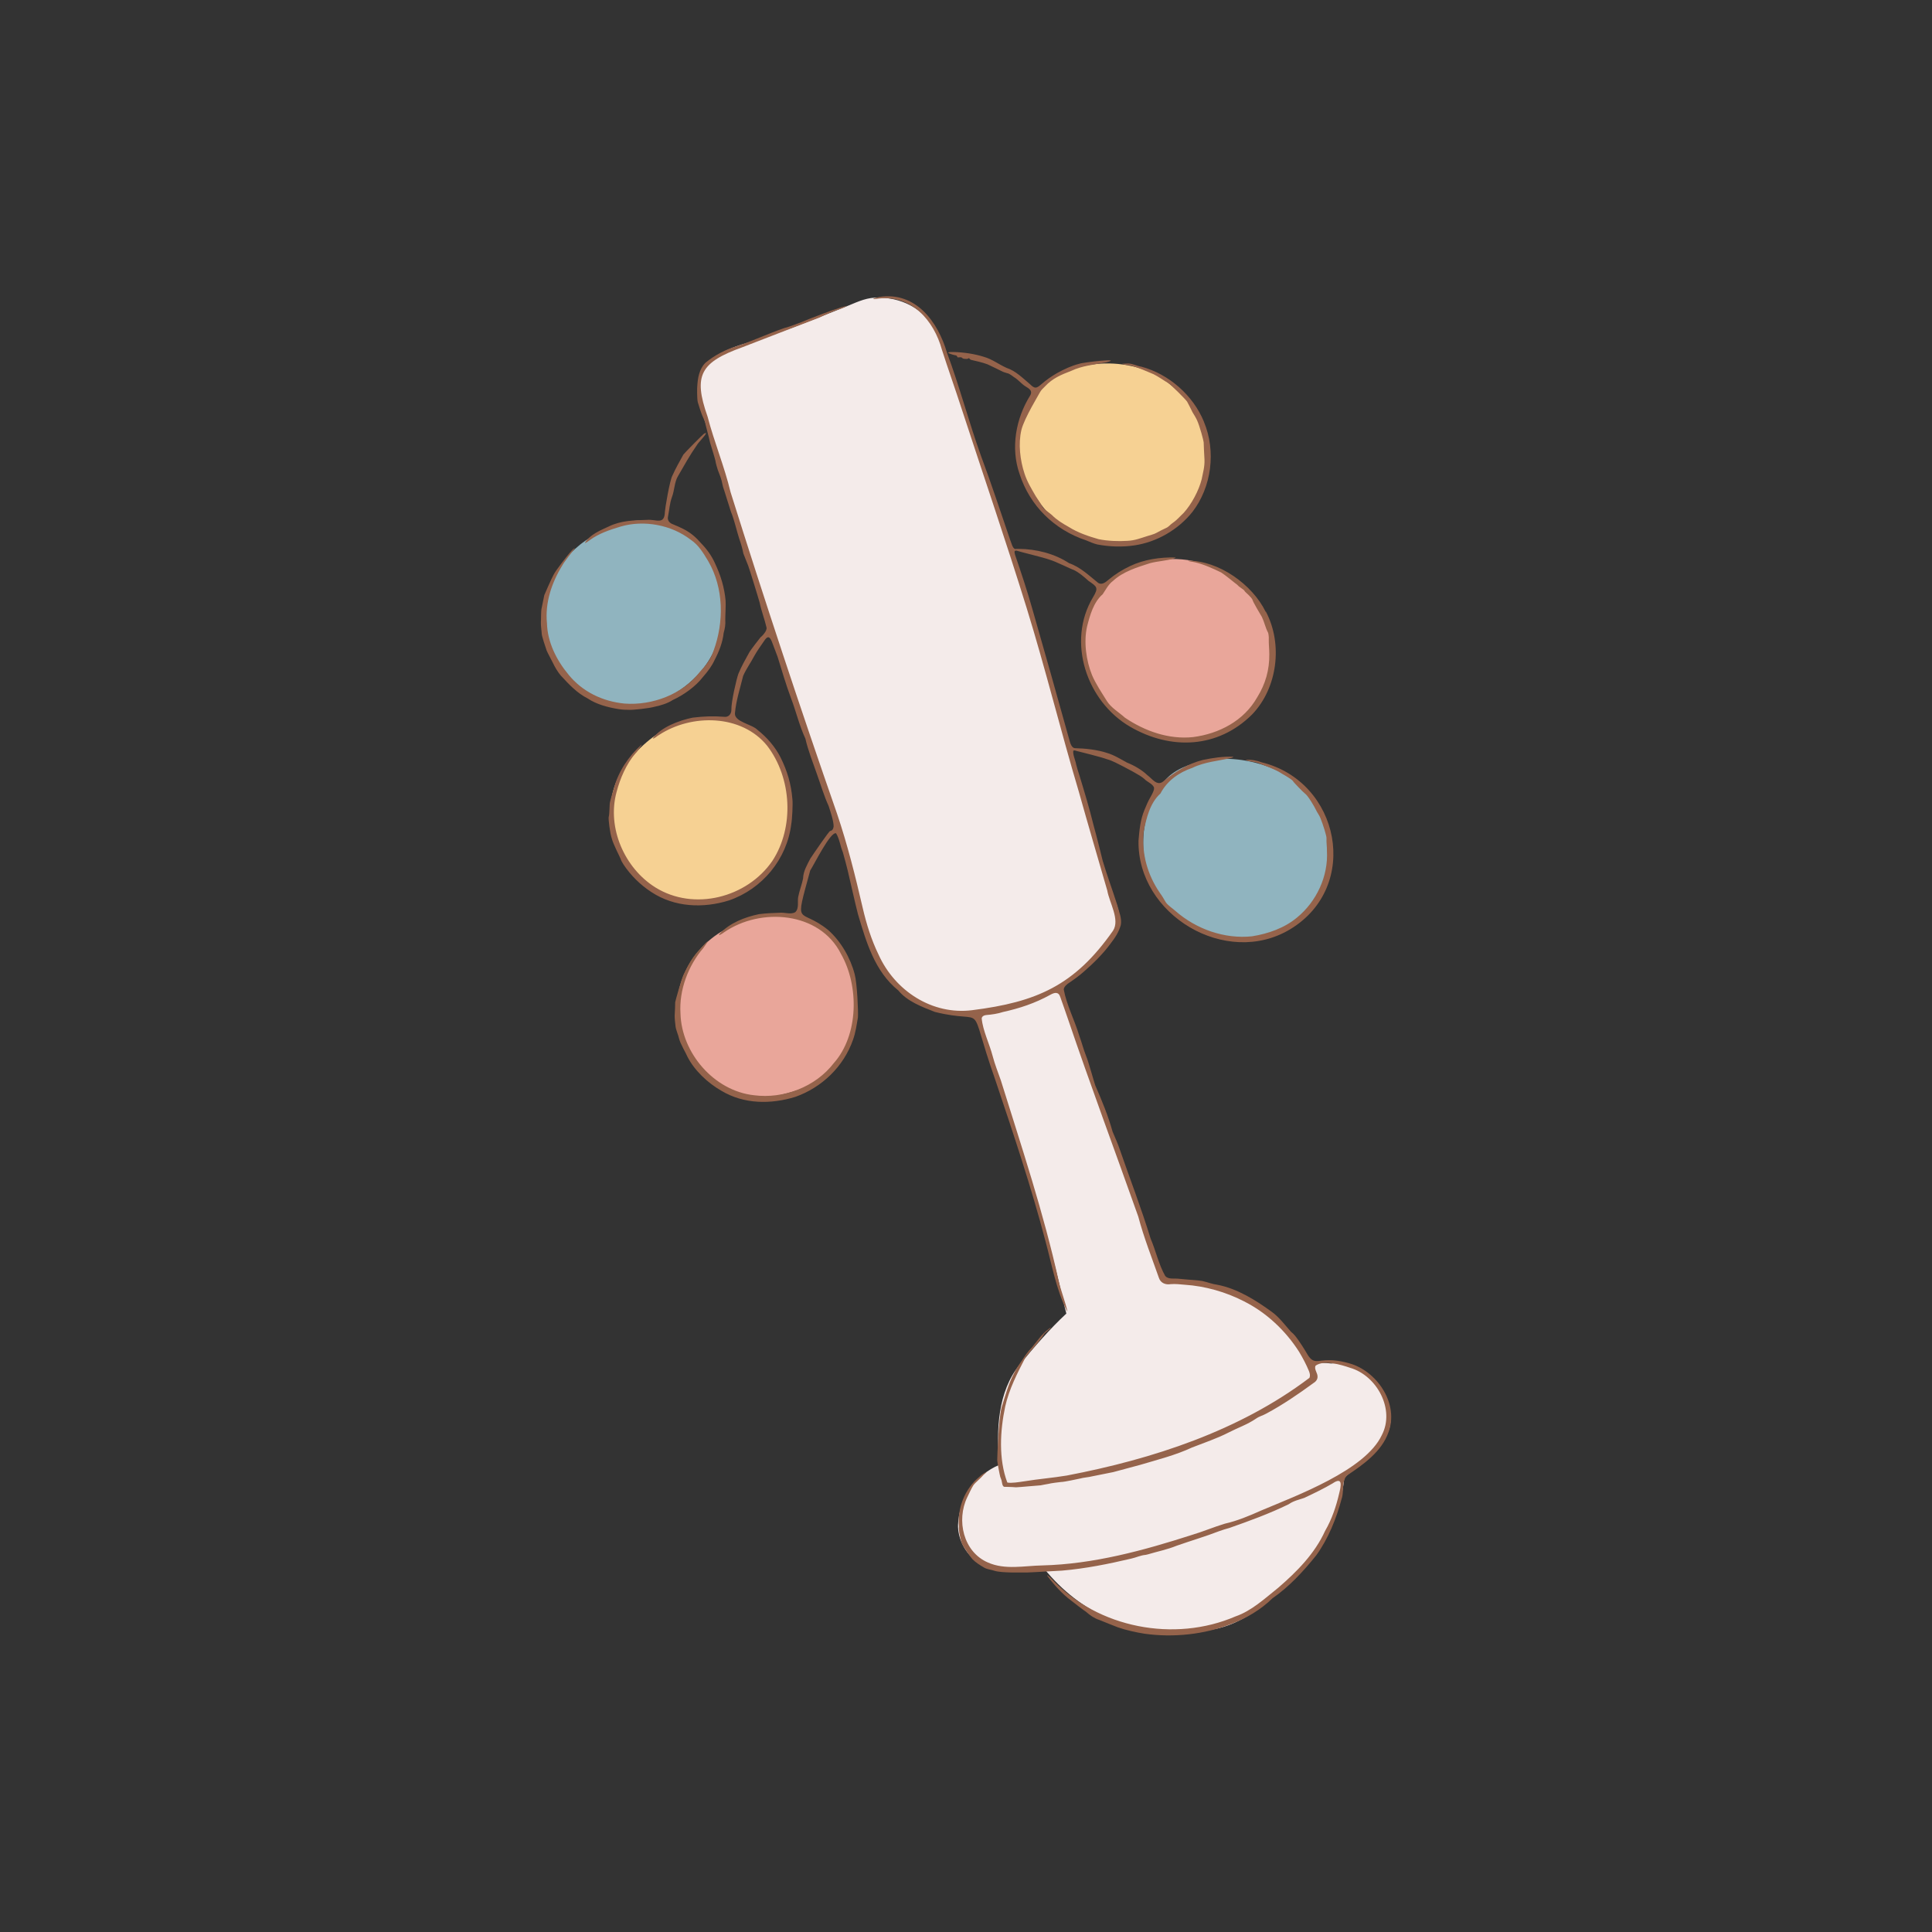 <?xml version="1.0" encoding="UTF-8"?>
<svg id="Calque_2" xmlns="http://www.w3.org/2000/svg" version="1.1" viewBox="0 0 595.28 595.28">
  <rect x="0" y="0" width="595.28" height="595.28" fill="#333333" stroke="none"/>
  <!-- Generator: Adobe Illustrator 29.1.0, SVG Export Plug-In . SVG Version: 2.1.0 Build 142)  -->
  <defs>
    <style>
      .st0 {
        fill: #95634b;
      }

      .st1 {
        fill: #f4ebea;
      }

      .st2 {
        fill: #f6d193;
      }

      .st3 {
        fill: #90b4bf;
      }

      .st4 {
        fill: #e9a69a;
      }
    </style>
  </defs>
  <path class="st3" d="M183.93,164.53c-9.87,4.77-16.55,15.5-16.47,26.46.05,6.28,3.07,12.39,7.21,17.12,4.14,4.73,9.86,8.03,16.02,9.25,8.61,1.7,17.79-2.73,23.91-9.02,4.27-4.39,7.22-10.18,7.57-16.29s-.12-12.49-2.65-18.12c-2.43-5.42-7.45-9.71-12.98-11.89-5.53-2.18-11.87-2.23-17.43-.13-2.27.86-3,1.55-5.18,2.61Z"/>
  <path class="st2" d="M205.04,224.6c-5.59,3.19-10.35,7.82-13.67,13.33-3.46,5.73-4.14,13.05-2.53,19.55,1.6,6.49,5.84,12.3,11.54,15.81,7.23,4.45,16.17,6.68,23.9,3.18,5.97-2.71,11.69-6.28,15-11.94,3.92-6.71,5.04-14.99,3.41-22.59s-6.61-14.93-13.69-18.6c-2.62-1.35-5.79-1.09-8.67-1.71s-5.99-.84-8.7.33c-2.27.97-4.45,1.42-6.59,2.65Z"/>
  <path class="st4" d="M223.07,286.59c-5.62,3.13-10.11,8.23-12.53,14.19-2.41,5.96-2.73,12.75-.88,18.91,1.83,6.08,5.94,11.5,11.36,14.81,5.42,3.31,12.12,4.45,18.33,3.13,8.76-1.86,17.07-5.32,21-13.37,4.03-8.27,4-18.55,1.14-27.29-2.35-7.17-8.86-12.93-16.2-14.65s-15.35.45-22.21,4.28Z"/>
  <path class="st2" d="M320.83,119.23c-3.91,3.71-6.54,8.76-7.32,14.09s.28,10.92,2.96,15.6c5.02,8.75,12.07,16.92,22.08,18.13,5.99.72,12.14.76,17.66-1.67,9.37-4.14,16.25-13.41,16.09-23.8-.05-3.19-.59-6.34-1.24-9.45-.59-2.81-1.79-4.52-3.61-6.74-3.45-4.21-8.32-8.89-13.44-10.95-6.92-2.78-14.76-3.22-21.94-1.23-4.54,1.26-7.82,2.78-11.24,6.02Z"/>
  <path class="st4" d="M352.65,173.43c-6.3,1.75-11.87,5.94-15.27,11.46-3.4,5.53-4.6,12.34-3.28,18.68,1.79,8.61,7.8,16.52,15.58,20.78,7.78,4.26,17.44,5.01,25.8,1.99,10.72-3.87,17.36-16.2,16.65-27.47-.57-9.01-5.84-17.57-13.77-22.04s-17.01-5.83-25.72-3.41Z"/>
  <path class="st3" d="M358.65,240.78c-7.97,10.02-8.59,25.25-1.47,35.89s21.43,15.87,33.74,12.33c5.77-1.66,10.74-6.17,14.14-11.12,3.4-4.95,5.06-11.08,4.63-17.07-.77-10.8-8.35-20.64-18.49-24.42-6.4-2.38-13.45-3.33-20.14-1.96-4.6.94-9.48,2.68-12.4,6.36Z"/>
  <path class="st1" d="M243.62,101.12c-4.38,1.65-8.81,3.19-13.31,4.49-4.51,1.3-9.13,3.05-12.27,6.54-6.69,7.44-.17,17.63,1.87,25.69,3.97,15.64,9.07,30.17,14.83,45.24,3.84,10.06,5.95,20.72,9.81,30.77,4.24,11.03,7.8,22.37,11.74,33.52,3.12,8.84,5.37,18.03,7.43,27.17,2.48,11.01,5.57,21.99,13.18,30.33,4.72,5.18,11.95,7.24,18.76,7.41,1.5.04,3.45-.48,4.49.45,1.19,1.08,1.88,4.6,2.47,6.12,1.59,4.11,3.04,8.28,4.37,12.48,3.86,12.22,7.77,24.34,11.57,36.59,2.84,9.18,5.65,18.38,7.84,27.73.71,3.03,1.37,6.07,2.16,9.08-5.09,4.72-10.03,10.43-14.42,15.81-6.72,8.23-7.26,20.24-6.2,30.8-7.28,2.92-12.52,10.67-12.75,18.5-.11,3.76,1.84,8.05,4.77,10.42s6.72,3.46,10.47,3.73c3.75.27,7.52-.23,11.25-.72,5.41,6.74,12.52,12.39,20.52,15.67,9.38,3.84,20.12,4.42,30.19,3.29,8.65-.97,16.36-6.64,22.54-12.78,5.7-5.67,11.34-11.51,14.97-18.69,2.43-4.8,3.77-10.16,4.31-15.52,4.56-3.66,8.46-8.07,12.36-12.42,3.72-4.15,1.35-11.61-1.89-16.14-3.24-4.53-9-7.14-14.54-6.57-1.92-.2-3.91-.39-5.75.18-4.25-6.77-9.88-12.67-16.33-17.38-6.52-4.77-14.85-6.68-22.85-7.77-1.78-.24-3.82.96-5.43-.25-1.43-1.07-2.47-4.26-3.23-5.85-2.09-4.38-3.68-8.99-4.74-13.72-2.33-10.45-7.49-19.9-11.34-29.89-3.17-8.25-4.99-16.97-8.19-25.21-2.04-5.23-3.88-10.61-5.76-15.9,6-4.86,11.47-10.39,16.48-16.27,1.22-1.43,2.03-3.21,1.97-5.09s-.72-3.68-1.37-5.44c-3.81-10.38-6.79-21.03-10-31.62-3.15-10.36-5.75-21.08-8.81-31.47-3.23-10.97-5.14-22.13-9.43-32.73-3.52-8.69-5.76-17.79-8.71-26.7-4.06-12.25-8.18-24.67-12.27-36.91-1.8-5.36-3.23-10.93-5.86-15.94-3.71-7.07-10.98-10.77-18.96-10.43-3.3.14-6.22,1.7-9.23,2.88-3.31,1.29-6.61,2.62-9.91,3.92-2.24.89-4.49,1.76-6.75,2.61Z"/>
  <g>
    <path class="st0" d="M168.47,200.53c.32.78,1.78,3.43,1.91,3.76.57,1.22,1.46,2.74,2.42,3.87,2.61,2.81,4.97,5.36,8.28,7.05,2.83,1.88,6.26,2.74,9.53,3.28,1.11.18,2.18.22,3.27.22.98.09,6.36-.49,7.76-.94,1.53-.27,4.15-1.07,5.59-2.05,3.47-1.62,7.07-4.16,9.37-7.15,1.46-1.68,2.63-3.16,3.6-5.25,1.35-2.58,2.46-5.38,2.77-8.29.37-1.25.62-2.7.5-4.04-.02-1.04.21-4.86.1-5.91-.37-4.09-1.51-7.8-3.28-11.54-.95-2.18-2.48-4.31-4.18-6.06-1.68-1.95-3.31-3.36-5.56-4.5-1.14-.57-2.11-1-3.3-1.48-.97-.35-1.67-1.2-1.44-2.28.43-2.08.5-4.06,1.22-6.05.82-2.09.74-4.65,1.91-6.54,1.75-3.05,3.66-6.46,5.7-9.37.71-1.17,2.25-2.53,2.9-3.7.03-.29-.41-.03-.58.04-.4.24-5.96,5.87-6.4,6.46-1.15,2.12-2.37,4.18-3.35,6.42-.85,1.41-2.32,10.33-2.34,11.18-.12,4.22-2.65,2.28-5.48,2.52-4.06.12-8.1.21-11.83,2.04-2.61,1.2-5.72,2.47-7.31,4.97-.02.4,1.23-.64,1.48-.78,2.87-2.07,6.15-3.17,9.5-4.17,7.18-2.1,15.66-.53,21.57,4.05,2.47,1.64,3.92,4.14,5.42,6.61,4.82,8.33,4.9,18.78,1.62,27.67-.82,2.53-2.42,4.56-4.16,6.4-5.3,6.94-14.69,10.46-23.26,9.81-6.76-.65-12.99-3.67-17.22-8.88-3.73-4.48-6.52-10.04-6.67-15.88-.64-6.25,1.45-12.5,4.72-17.79.47-.95,3.24-4.48,3.57-4.91.09-.12.25-.26.31-.38.02-.04,0-.05-.05-.03-.67.29-1.21,1.1-1.75,1.69-.57.67-3.9,4.88-4.68,6.35-.71,1.23-2.84,6.15-2.94,6.42-.11.44-.8,3.88-.81,3.96-.25.84-.16,3.62-.24,4.25-.05,1.26.2,2.55.26,3.79.07.76,1.19,4.17,1.52,5.09l.02.05ZM207,147.15s0-.03,0-.05c0,.02.01.04,0,.05ZM218.31,206.04c-.03.06-.07.12-.11.19.03-.08.07-.15.11-.19Z"/>
    <path class="st0" d="M370.94,129.91c-3.36-8.13-10.75-14.63-19.25-16.93-1.41-.19-2.57-.93-4.08-.98-.67,0-1.18.08-1.77.06-.12.02.14.12.2.15.45.23,1.59.25,2.28.39,2.4.63,4.78,1.72,7.09,2.69,1.47.71,3.18,1.97,4.62,2.77.62.36,5.3,4.99,5.74,5.7.17.31,1.38,2.6,1.67,3.27.17.28,1.1,1.78,1.38,2.44.86,1.86,2.02,6.31,2.05,6.81-.01.38.18,4.13.25,5.34.08,2.27-.46,3.95-.86,6.03-.89,3.56-3.18,7.77-5.54,10.37-1.13,1.05-2.12,2.25-3.39,3.1-.76.5-1.18,1.18-2,1.54-.98.46-2.12,1-3.04,1.54-.74.42-1.83.65-2.74.96-2.25.71-3.9,1.37-6.15,1.48-2.74.19-6.1.06-8.89-.51-3.19-.91-6.38-1.99-9.19-3.76-1.88-1.05-3.71-2.16-5.22-3.69-1.07-.96-2.65-1.78-3.22-3.07-.1-.28-1.28-1.97-1.76-2.74-1.31-2.26-2.67-4.5-3.45-6.94-1.36-4.1-1.97-9.18-.96-13.46.9-3.67,5.5-11.1,5.73-11.62.35-.68,1.01-1.24,1.55-1.8,2.34-2.53,4.99-3.59,8.09-4.79,3.37-1.59,7.15-1.93,10.8-2.61,5.56-1.49-7.53.03-8.33.44-2.4.59-4.66,1.67-6.77,2.82-1.74,1-3.45,2.18-4.97,3.52-.5.43-1.18,1.04-1.79.99-.62-.04-1.15-.55-1.58-.97-2.27-1.9-4.41-4.14-7.3-5.1-2.43-1.08-4.35-2.65-7-3.41-2.92-.92-6.17-1.39-9.29-1.48-.55.02-1.36-.05-1.62.13-.14.11-.02.22.2.3.59.25,1.4.5,2.14.62.31.14.33.27.44.52.06.13.23.08.35.08.34.04.73-.18,1.08.15.35.41,1.02.28,1.57.33.93-.51.41-.04,1.17.28,1.65.39,3.39.76,5.06,1.37,1.72.77,3.02,1.47,4.81,2.33.41.13.81.3,1.22.4.93.13,1.83,1.09,2.7,1.59.68.48,1.57,1.41,2.3,1.99,1,.89,3.15,1.41,2.19,3.23-4.45,7.07-6.14,16.23-3.31,24.26,3.16,9.82,10.73,17.2,20.45,20.43,1.21.47,2.32,1.03,3.57,1.3,3.76.7,7.64.83,11.37.27,6.92-1.02,13.48-4.84,17.85-10.29,5.95-7.7,7.33-18.75,3.58-27.73l-.05-.12ZM308.27,114.1s-.03,0-.05,0c.02,0,.04-.01.05,0ZM336.3,165.46c.07.02.15.03.24.05-.09,0-.18-.02-.24-.05Z"/>
    <path class="st0" d="M389.99,188.53c-4.15-8.51-14.51-15.81-23.95-15.77.42.33,1.43.29,2.15.49,2.74.62,5.57,1.94,8.06,3.13,1.38.89,3.97,3.05,4.31,3.3.29.2.63.46.86.7.29.42,1.76,1.25,1.94,1.55.14.18.11.16.24.35.16.22,2.07,1.78,2.33,2.59.19.71,2.18,4.05,2.89,5.25.79,1.67,1.06,3.28,1.91,4.85.11.31.26,1.47.2,1.97-.04,1.39.16,3.1.16,4.6.07,4.87-1.2,9.25-3.71,13.28-4.08,7.26-11.75,11.25-19.78,12.29-7.47.79-14.86-1.83-21-5.99-1.82-1.66-4.25-3.02-5.57-5.15-1.53-2.48-3.43-5.27-4.56-7.96-1.78-4.41-2.62-10.16-1.52-15.02.9-3.49,2-7.47,4.81-9.9.96-1.41,1.75-3.05,3.2-4.12,3.07-2.86,7.46-4.2,11.43-5.46,2.28-.61,5.04-.72,7.38-1.44.36-.12.52-.23.41-.3-4.64-.13-9.75.61-13.98,2.65-2.37,1.1-4.69,2.56-6.76,4.3-.87.77-1.98,1.56-3.05.9-2.75-2.2-5.51-4.9-8.99-6.1-4.51-2.95-10.11-4.37-15.54-4.4-.46-.02-.76.03-1,.03-.87.01-1.27-2.07-1.63-2.85-3.04-8.84-5.75-17.21-8.94-25.75-3.77-10.47-6.65-21.51-10.49-31.82-2.8-9.57-9.64-18.99-20.87-17.23-2.04.44-2.85.92-.16.48,10.12-1.1,16.96,6.72,19.45,15.78,1.91,5.97,4.11,12.11,6.05,18.12,6.62,20.27,13.72,40.98,20.06,61.46,5.81,18.78,10.5,37.92,16.08,56.63,2.85,10.19,5.83,20.28,8.75,30.39.64,3.74,3.99,9.05,1.77,12.42-11.84,16.89-23.52,21.97-43.35,24.47-12.34,1.58-23.85-5.95-28.89-17.13-2.22-4.57-3.74-9.47-4.89-14.44-2.28-9.83-4.64-19.31-7.9-28.98-11.42-32.75-22.39-65.94-32.8-99.05-1.9-7.95-5.03-15.39-7.09-23.3-4.53-12.81-2.1-16.75,10.81-21.39,5.62-2.17,21.87-8.47,23.5-9.05,1.66-.81,4.64-2.04,4.65-2.06-.03-.07,3.17-.9,3.91-1.63-3.41.82-12.38,4.33-13.87,5.01-1.93.71-3.44,1.34-5.33,1.84-4.81,1.65-9.8,3.98-14.51,5.54-3.46.99-7.13,2.91-9.85,5.2-1.94,1.99-2.33,4.8-2.48,7.12-.06.24-.12,3.83.16,5,.11.46,1.12,3.56,1.37,4.09.24.63.67,1.33.9,2.26.06.22.11.43.14.63.05.32.94,3.44,1.39,5.53.37,1.25,1.41,4.55,1.6,5.4.15.91.46,2.05.77,2.97.4,1.09.89,2.19,1.17,3.31.21.89.4,1.79.42,1.85.28.71,2.57,8.26,2.59,8.06.92,2.31,1.76,5.97,2.39,7.87.55,1.58.99,3.05,1.31,4.68.5,1.28.99,2.47,1.48,3.73.31.76,3.09,9.75,3.54,11.42.5,2.47,1.57,5.23,2.11,7.65.2,1.1-1.54,2.77-1.86,2.99-.18.23-3.01,3.79-3.54,4.79-1.24,2.24-2.3,4.1-3.27,6.43-.58,1.56-2.25,8.78-2.16,11.06.03,1.32-.87,2.41-2.25,2.21-3.36-.27-6.16-.16-9.71.26-4.18.87-9.7,2.91-12.29,6.4.42.21,1.47-.85,1.98-1.08,10.03-6.57,25.41-6.4,33.29,3.34,7.59,9.88,8.44,25.05,1.58,35.51-7.79,11.3-24.12,15.53-36,8.15-9.6-6-14.96-18.43-11.99-29.38,1.1-4.22,3.01-8.64,5.83-11.94.54-.52.97-1.2,1.38-1.82.34-.49.81-1.06.41-.79-3.87,3.46-7.13,8.3-8.41,13.36-.05.1-1.16,3.77-1.23,4.3-.18.53-.11,3.73-.4,4.57-.13.7.4,5.03.96,6.62.47,1.88,2.6,5.84,2.76,6.38.09.38.43.96.85,1.63,2.24,3.39,5.28,6.35,8.57,8.48,7.16,4.73,15.99,5.07,23.95,2.58,10.24-3.54,17.83-12.7,19.16-23.47.27-1.3.54-6.33.36-7.7-.38-4.64-1.56-8.7-3.7-12.98-1.68-3.25-4.18-6.13-7.02-8.36-1.7-1.81-7.16-2.45-6.99-5.14.34-3.95,1.6-7.7,2.53-11.52.92-2.13,2.37-4.11,3.45-6.18.88-1.6,2.04-3.16,3.11-4.74.31-.46.8-1.12,1.34-.97.58.25.87,1.15,1.14,1.83.55,1.52,1.16,3,1.59,4.22,1.29,4.16,2.55,8.5,4.08,12.6,1.57,4.07,2.64,8.69,4.47,12.57.81,3.59,2.3,7.32,3.54,10.89,1.15,3.18,2.21,6.82,3.61,9.83.57,1.8,1.56,4.64,1.55,6.35-.13.88-.47,1.27-1.06,1.37-.3-.04-5.06,6.91-6.12,8.52-.95,1.84-2.2,3.93-2.23,6.11-.32,1.72-1.12,3.68-1.49,5.61-.32,1.42.35,3.62-.92,4.78-1.41.84-3.34-.02-4.94.19-2.18.1-3.79.11-6.27.43-4.38.93-8.96,2.69-12.1,6.05-.84,1.06,1.19-.3,1.45-.51,11.21-7.69,29.4-6.35,35.95,6.71,5.61,9.86,5.45,24.98-2.2,33.62-5.65,7.35-15.48,11.11-24.61,9.92-12.31-1.34-22.35-13.04-22.65-25.24-.46-7.19,2.43-14.77,7.03-20.1.64-.94,1.04-1.44,1.44-2.08.01-.04,0-.05-.04-.03-.09.04-.32.21-.6.47-.59.6-1.19,1.26-1.73,1.89-2.19,2.13-3.71,4.9-5,7.63-.7,1.23-2.71,8.55-2.73,8.8.04.29-.1,3.11-.16,4.2.01,1.04.15,2.14.26,3.17.15,1.26.82,2.56,1.1,3.85.34,1.52,2.27,4.74,2.43,5.27,2.17,4.48,6.44,8.42,10.65,10.82,6.96,4.15,15.23,4.16,22.72,1.86,8.22-2.89,14.93-9.39,17.79-17.6.81-2.25,1.1-4.47,1.52-6.91.13-1.53-.24-10.5-1-13.27-1.29-5-4.22-10.13-8.17-13.64-9.08-7.34-10.5-.04-5.54-18.34,1.17-1.74,6.23-12.04,7.97-11.46,1.04,1.64,1.3,3.98,2.08,5.81.62,2.16.94,3.43,1.52,5.72.26.97,2.3,10.19,3.14,13.37,2.55,8.58,5.16,17.66,12.43,23.51,2.79,3.42,7.29,5.06,11.27,6.63,16.84,4.18,9.6-4.75,18.5,20.59,5.62,16.73,11.19,33.25,15.64,50.26,1.92,7.1,3.27,14.76,6.51,21.2.05.06.11.19.18.2-.63-2.98-2.02-6.38-2.69-9.39-4.61-20.93-11.4-41.19-17.81-61.78-.94-2.7-1.81-4.8-2.51-7.44-.99-3.84-3.05-7.85-3.39-11.68.14-.65.7-.92,1.37-1,1.69-.13,3.61-.41,5.2-.94,5.15-1.14,9.91-2.72,14.57-5.3,1.32-.74,2.55-1.02,3.09.73.81,2.21,1.58,4.53,2.36,6.76,6.89,20.28,14.44,40.51,21.65,60.84,1.7,6.42,4.18,12.69,6.37,18.91.53,1.62,2.12,2.18,3.65,1.91,1.53-.1,2.72.05,4.35.19,6.19.41,12.67,2.23,18.25,5.13,6.92,3.48,12.79,9.05,16.89,15.46,1.16,1.9,2.25,3.99,3.1,6.04.27.74.42,1.36.14,2.05-21.6,16.35-48.33,25.04-74.74,30.1-4.46.74-8.65,1.05-13.16,1.79-1.48.21-3.98.65-5.2.36-2.7-7.17-2.24-15.91-.65-23.39,1.18-5.37,3.79-10.39,6.27-15.2.49-.79,4.43-4.9,5.88-7.34.36-.25,1.31-1.12,1.78-1.55.47-.59-.18-.11-.58.21-2.12,1.55-3.58,3.83-5.17,5.72-1.16,1.12-2.12,2.55-3.04,4-.97,1.35-1.82,2.6-2.52,4.11-1.72,3.25-2.7,7.06-3.75,10.38-.98,4.05-1.31,15.34-1.32,16.06-.04.57.74,4.59.93,5.28.14.44.29.63.39,1.05.19.78.2,1.73.79,2,.06.03,2.16,0,3.67.15,1.34-.05,6.7-.57,7.6-.61.75-.17,1.64-.3,2.41-.45.68-.2,3.34-.53,3.89-.58.8.04,5.3-.94,5.76-1.04,1.17-.34,2.69-.4,3.91-.72,2.19-.44,4.21-.82,6.38-1.28,1.08-.27,8.21-2.22,8.33-2.24,5.34-1.59,10.9-2.98,15.95-5.34,3.78-1.49,7.65-2.76,11.21-4.59,2.83-1.47,5.81-2.46,8.5-4.3,1.02-.74,2.18-.98,3.25-1.6,5.04-2.7,9.85-6,14.38-9.31.77-.46,1.36-1.13,1.34-2.02.04-1.18-1.18-2.36-.58-3.42,2.65-1.81,7.72-.31,10.58.67,8.33,2.4,13.95,12.9,9.78,20.79-5.11,10.81-26.23,18.58-37.1,23.17-3.66,1.64-7.43,3.22-11.26,4.08-3.32,1-6.85,2.49-10.1,3.45-14.91,4.8-30.37,9.02-46.12,9.41-5.55.1-11.47,1.45-16.76-.9-7.62-3.28-9.76-13.03-6.38-20.08.63-1.27,1.23-2.67,1.98-3.86.35-.48,1.52-1.45,2.21-2.17.35-.35.64-.71.98-1.04,2.19-1.82-.78.04-1.45.77-4.44,3.65-6.84,9.68-6.26,15.36-.09.57.02,1.13.1,1.89.03.31.53,2.64.83,3.35.38.9,2.56,4.01,3.2,4.74,1.1,1.11,2.34,1.85,3.56,2.58,1.04.62,2.17.63,3.31,1.03,2.23.7,8.59.48,10.02.51,3.61-.14,7.17-.42,10.72-.58,7.25-.62,14.33-2.05,21.29-3.69,1.74-.39,2.77-.99,4.46-1.16-.02,0,.41-.08.39-.08.12-.04.28-.06.4-.1,2.92-.88,5.82-1.43,8.77-2.63,4.17-1.47,9.05-2.91,13.07-4.48,1.07-.37,2.18-.75,3.22-1.01,6.25-2.2,12.27-4.39,18.21-7.28,1.6-1.11,3.14-1.39,4.85-1.98,2.89-1.36,6.09-2.9,8.73-4.47,3.32-2.26,2.52,1.02,2.01,3.11-.91,3.94-2.26,7.98-4.34,11.54-3.17,6.99-8.68,12.55-14.43,17.51-4.09,3.26-8.21,7.13-13.19,8.84-18.79,8.09-42.36,3.59-56.44-11.4-.44-.52-1.79-1.66-1.56-1.17,1.91,2.62,4.71,5.75,7.4,7.69.56.47,3.92,3.05,4.54,3.43,1.22,1.07,2.51,2,4.07,2.51,1.42.56,5.06,2.05,5.78,2.3,2.43.86,5.85,1.6,8.18,1.96,8.84,1.25,18.51.27,26.91-3.07,4.49-1.69,8.99-4.36,12.53-7.84,5.12-3.54,9.44-8.2,13.48-13.23,3.71-5.11,6.21-11.33,7.87-17.56.75-2.21-.15-5.34,1.69-7.11,4.99-3.32,10.59-7.31,12.68-13.19,3.25-8.57-3.08-18.33-11.3-21.08-2.9-.91-6.03-1.49-9.29-1.06-.99.14-2.1.31-2.95-.28-.97-.59-1.79-2.37-2.24-3.04-.66-1.01-1.22-1.97-1.93-2.95-.73-1.02-1.34-1.88-2.31-2.63-1.8-2-3.59-4.44-5.84-6.08-5.04-3.68-10.7-7.21-16.85-8.4-1.67-.21-2.96-.79-4.6-1.15-1.43-.26-3.2-.31-4.66-.46-1.05-.09-2.18-.22-3.09-.28-1.04-.07-2.84.24-3.71-.82-2.03-3.61-2.88-7.77-4.5-11.52-2.78-9.13-6.34-18.32-9.46-27.36-.66-1.96-1.43-3.66-2.25-5.57-1.38-4.94-3.26-9.52-5.35-14.3-.34-.92-2.04-7.18-2.81-9.03-.82-2.06-1.33-4.15-2.15-6.38-1.35-4.54-3.88-9.4-4.73-14.07-.03-.85,1.07-1.76,1.81-2.2,1.58-1.08,2.96-2.07,4.44-3.39,2.9-2.5,5.99-5.6,8.16-8.58,1.38-1.78,2.49-3.45,3.15-5.68.42-2.05-.57-4.19-1.07-6.17-1.44-4.56-3.13-9.07-4.49-13.64-.2-.79-1.94-7.88-2.82-10.97-1.26-5.16-2.85-10.44-4.43-15.6-.34-1.06-.67-2.05-.93-3.12-.23-1.35-1.09-3.09-.89-4.23.15-.19.56-.11,1.06.06.63.15,7.82,1.94,9.26,2.52,1.83.49,3.44,1.46,5.13,2.28.69.4,5.16,2.61,6.43,3.8.85.93,2.41,1.42,2.95,2.55.27.6-.41,1.95-.9,2.79-.93,1.62-1.36,2.66-1.98,4.17-1.31,3.1-1.57,6.25-1.85,9.46-.45,22.92,26.98,39.27,46.73,27.36,21.85-13.18,15.33-45.56-8.84-51.45-1.13-.46-3.55-.99-4.86-.69,1.15.57,3.28.46,4.58,1.22,1.84.71,3.94,1.48,5.62,2.39,1.38.9,3.39,1.86,4.37,2.85-.22.04,3.4,3.71,3.67,3.85.97.66,3.03,4.21,3.43,5.11.38.82,1.02,1.59,1.37,2.53.74,1.79,1.96,5.64,1.85,6.22-.08,1.11.17,2.59.13,3.84.46,7.83-3.28,15.66-9.16,20.47-3.86,3.26-8.93,5.04-13.93,5.83-8.45.89-17.16-2.2-23.53-7.76-.94-.86-2.22-1.63-2.99-2.67-.58-.96-1.15-2.01-1.9-3-3.75-5.48-5.62-12.01-4.96-18.79.82-4.14,1.93-8.86,5.17-11.77,2.03-3.89,5.66-6.5,9.85-7.92,3.83-1.87,8.04-2.1,12.15-3.1.39-.13.53-.25.39-.31-3.04-.14-6.27.35-9.3.98-4.58,1.13-8.67,3.67-12.3,6.68-1.92,1.44-3.38-.97-4.84-2.01-1.57-1.53-4.03-2.98-6.22-3.84-1.92-1.04-4.03-2.37-6.22-3-2.89-.97-6.76-1.4-9.77-1.45-1.46-.06-1.69-2.49-2.07-3.52-3.63-13.09-7.36-26.23-11.1-39.27-1.63-5.79-3.44-11.2-5.37-16.83-.2-.85-.33-1.3.47-1.25.6.26,8.66,2.18,10.11,2.77,1.79.47,6.7,2.95,7.49,3.17,1.6.76,3.11,2.05,4.57,3.37,2.61,1.8,3.19,2.08,1.37,5.08-8.17,13.68-1.95,32.05,11.44,39.86,12.55,7.28,27.06,6.72,37.62-3.8,7.81-8.15,9.48-21.59,4.28-31.55l-.06-.11ZM238.99,266.49c-.03.06-.07.12-.11.19.03-.08.07-.15.11-.19ZM227.68,207.6s0-.03,0-.05c0,.02.01.04,0,.05ZM259.4,327.03c-.03.06-.07.12-.11.19.03-.08.07-.15.11-.19ZM379.42,470.41c-.07.03-.16.07-.26.11.09-.05.18-.09.26-.11ZM382.25,499s-.09.06-.14.09c.05-.04.1-.08.14-.09ZM352.48,375.94c.06.17.14.37.23.58-.1-.22-.18-.42-.23-.58ZM317.17,309.4c.28-.13.55-.25.75-.32-.21.09-.47.2-.75.32ZM374.08,287.59c.07.02.15.03.24.05-.09,0-.18-.02-.24-.05ZM346.06,236.23s-.03,0-.05,0c.02,0,.04-.01.05,0Z"/>
  </g>
</svg>